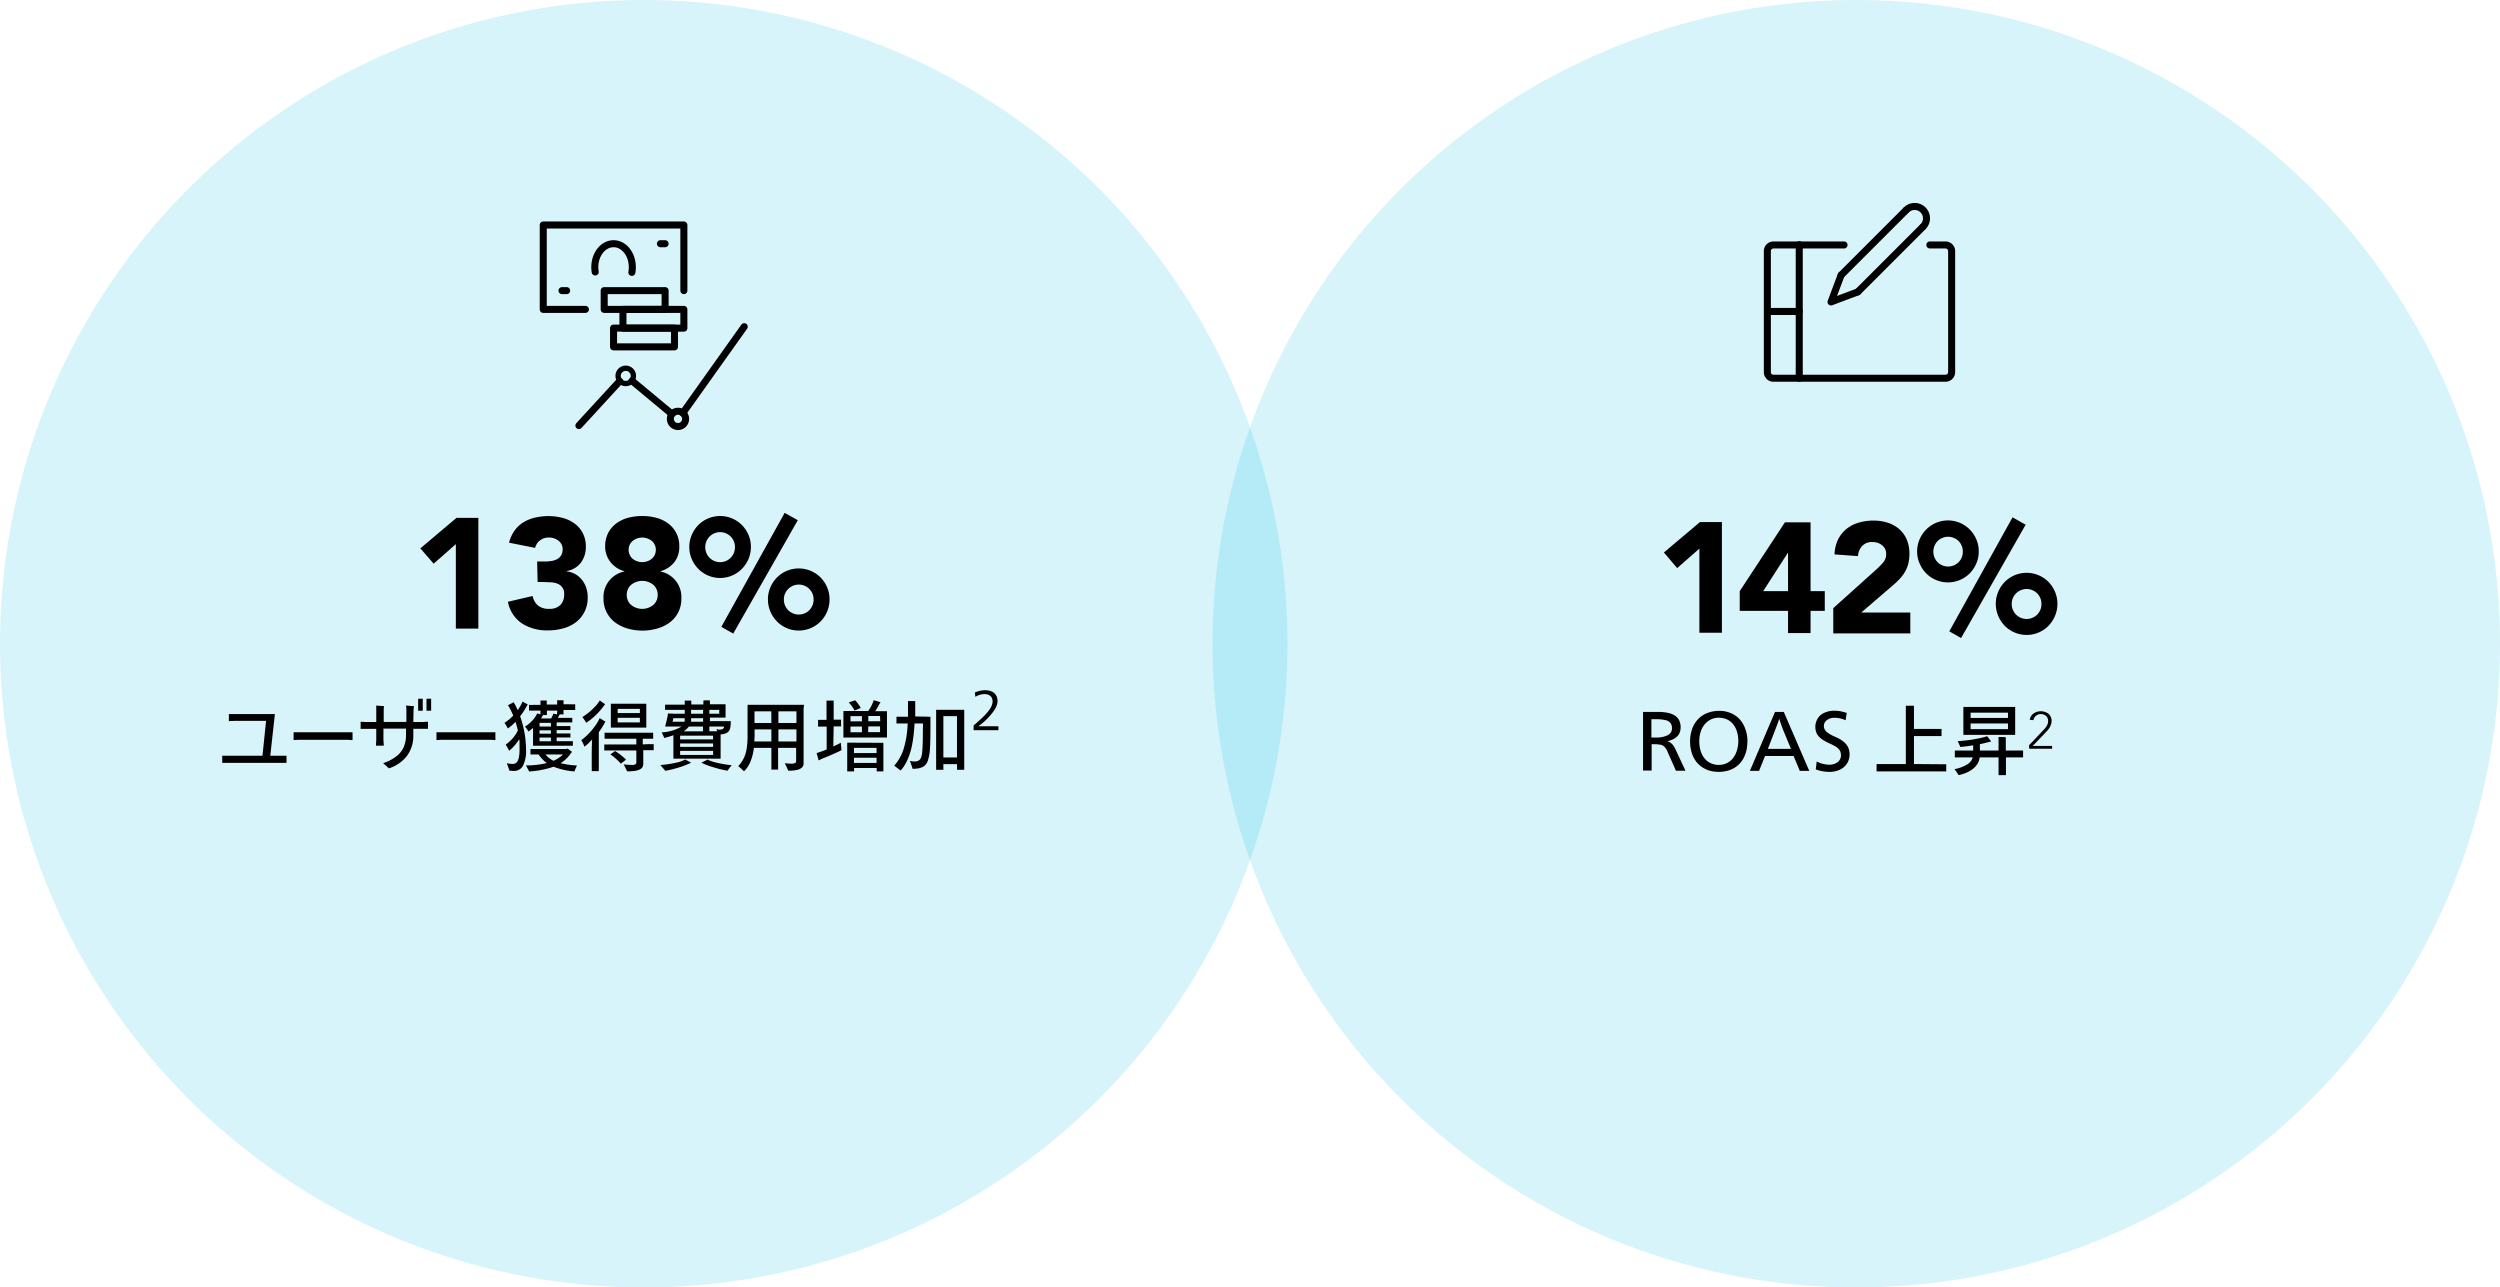 <?xml version="1.0" encoding="UTF-8"?> <svg xmlns="http://www.w3.org/2000/svg" viewBox="0 0 479.66 247.02"><defs><style>.cls-1{fill:#00b5de;opacity:0.16;}.cls-2,.cls-3{fill:none;stroke:#000;stroke-linecap:round;stroke-linejoin:round;}.cls-2{stroke-width:1.35px;}.cls-3{stroke-width:1.02px;}</style></defs><g id="Layer_2" data-name="Layer 2"><g id="Layer_1-2" data-name="Layer 1"><circle class="cls-1" cx="123.51" cy="123.51" r="123.51"></circle><path d="M87.46,104.4l-4.26,3.75-2.55-2.94,6.93-5.85h4.2V120.6H87.46Z"></path><path d="M103.06,107.73h1.47a8.28,8.28,0,0,0,1.23-.09,3.54,3.54,0,0,0,1.1-.34,2,2,0,0,0,.79-.72,2.23,2.23,0,0,0,.3-1.22,2,2,0,0,0-.76-1.59,2.87,2.87,0,0,0-1.88-.63,2.64,2.64,0,0,0-1.74.57,2.61,2.61,0,0,0-.9,1.41l-5-1a6.79,6.79,0,0,1,1.08-2.35,6,6,0,0,1,1.71-1.58,7.57,7.57,0,0,1,2.21-.88,11.16,11.16,0,0,1,2.56-.29,10.62,10.62,0,0,1,2.72.35,6.64,6.64,0,0,1,2.29,1.08,5.4,5.4,0,0,1,1.58,1.84,5.59,5.59,0,0,1,.58,2.64,5,5,0,0,1-.93,3,4.26,4.26,0,0,1-2.7,1.62v.09a4.23,4.23,0,0,1,1.7.57,4.56,4.56,0,0,1,1.24,1.11,4.86,4.86,0,0,1,.78,1.5,5.75,5.75,0,0,1,.27,1.77,6,6,0,0,1-.61,2.79,5.85,5.85,0,0,1-1.65,2,7.06,7.06,0,0,1-2.43,1.18,11,11,0,0,1-3,.39,8.86,8.86,0,0,1-4.9-1.32,6.42,6.42,0,0,1-2.72-4.17l4.74-1.11a3.24,3.24,0,0,0,1,1.8,3.15,3.15,0,0,0,2.17.66,2.83,2.83,0,0,0,2.18-.76,2.8,2.8,0,0,0,.7-2A2,2,0,0,0,107,112a4.31,4.31,0,0,0-1.35-.28c-.5,0-1-.05-1.5-.05h-1Z"></path><path d="M116.11,104.85a5.58,5.58,0,0,1,.56-2.56,5.21,5.21,0,0,1,1.53-1.83,6.71,6.71,0,0,1,2.26-1.1,10.76,10.76,0,0,1,5.52,0,6.56,6.56,0,0,1,2.25,1.1,5.3,5.3,0,0,1,2.1,4.39,4.73,4.73,0,0,1-.94,3,5.07,5.07,0,0,1-2.66,1.74v.06a5,5,0,0,1,4,5.16,5.72,5.72,0,0,1-.61,2.7,5.64,5.64,0,0,1-1.65,1.94,7.47,7.47,0,0,1-2.39,1.15,10.39,10.39,0,0,1-5.64,0,7.41,7.41,0,0,1-2.38-1.15,5.64,5.64,0,0,1-1.65-1.94,5.72,5.72,0,0,1-.62-2.7,5,5,0,0,1,4-5.16v-.06a5,5,0,0,1-2.65-1.74A4.73,4.73,0,0,1,116.11,104.85Zm4.14,9.3a2.53,2.53,0,0,0,.81,1.89,3.38,3.38,0,0,0,4.32,0,2.53,2.53,0,0,0,.81-1.89,2.56,2.56,0,0,0-.81-1.92,3.38,3.38,0,0,0-4.32,0A2.56,2.56,0,0,0,120.25,114.15Zm.36-8.67a2.24,2.24,0,0,0,.72,1.68,2.93,2.93,0,0,0,3.78,0,2.24,2.24,0,0,0,.72-1.68,2.21,2.21,0,0,0-.72-1.65,2.93,2.93,0,0,0-3.78,0A2.21,2.21,0,0,0,120.61,105.48Z"></path><path d="M132.25,104.94a5.78,5.78,0,0,1,.47-2.31,6.13,6.13,0,0,1,1.26-1.89,5.91,5.91,0,0,1,8.37,0,6.13,6.13,0,0,1,1.26,1.89,6,6,0,0,1,0,4.62,6.13,6.13,0,0,1-1.26,1.89,5.86,5.86,0,0,1-1.88,1.28,5.86,5.86,0,0,1-6.49-1.28,6.13,6.13,0,0,1-1.26-1.89A5.78,5.78,0,0,1,132.25,104.94Zm8.76,0a2.8,2.8,0,0,0-.82-2,2.86,2.86,0,0,0-4.05,0,2.92,2.92,0,0,0,0,4.08,2.86,2.86,0,0,0,4.05,0A2.8,2.8,0,0,0,141,104.94Zm9.54-6.54,2.52,1.41-12.39,21.75-2.28-1.29ZM147.34,115a5.78,5.78,0,0,1,.47-2.31,6.13,6.13,0,0,1,1.26-1.89,5.91,5.91,0,0,1,8.37,0,6.13,6.13,0,0,1,1.26,1.89,5.78,5.78,0,0,1,.46,2.31,5.91,5.91,0,0,1-.46,2.33,6.06,6.06,0,0,1-1.26,1.9,5.86,5.86,0,0,1-1.88,1.28,5.86,5.86,0,0,1-6.49-1.28,6.06,6.06,0,0,1-1.26-1.9A5.91,5.91,0,0,1,147.34,115Zm8.76,0a2.8,2.8,0,0,0-.82-2,2.86,2.86,0,0,0-4.05,0,2.81,2.81,0,0,0-.83,2,2.84,2.84,0,0,0,.83,2.07,2.86,2.86,0,0,0,4.05,0A2.84,2.84,0,0,0,156.1,115Z"></path><path d="M54.07,145l.9,0v1.37l-.9,0H43.54l-.9,0v-1.37l.9,0h6.82l.69-6.69-6.07,0-1.07.05V137L45,137h7.74L51.86,145Z"></path><path d="M56.33,140.49l.87,0h9.57l.87,0V142l-.87-.06H57.2l-.87.06Z"></path><path d="M79.3,138.52h1.89l.93-.05v1.36l-.93,0H79.3v1.27A6.36,6.36,0,0,1,78.1,145a7.12,7.12,0,0,1-3.48,2.42l-1.11-1A8,8,0,0,0,76,145.14a4.49,4.49,0,0,0,1.44-1.76,5.73,5.73,0,0,0,.46-2.33v-1.26H73.57V142l.07,1.07H72.13l.06-1.07v-2.16h-2l-1,0v-1.36l1,.05h2V136l0-.63,1.5.12-.07.52v2.5h4.35V136l-.06-.63,1.51.12-.07.52Zm1.81-4.46v2.31h-.88v-2.31Zm.72,0h.89v2.31h-.89Z"></path><path d="M83.74,140.49l.87,0h9.57l.87,0V142l-.87-.06H84.61l-.87.06Z"></path><path d="M99.79,137.42a19.65,19.65,0,0,1,.65,2.24,17.06,17.06,0,0,1,.38,2.27c.07.72.11,1.35.11,1.89a6.24,6.24,0,0,1-.59,3.09,1.88,1.88,0,0,1-1.72,1,6.16,6.16,0,0,1-.92-.07c0-.21-.2-.68-.46-1.4a5.61,5.61,0,0,0,1.14.13,1.56,1.56,0,0,0,.46-.09,1.1,1.1,0,0,0,.42-.37,2.6,2.6,0,0,0,.3-.83,7.34,7.34,0,0,0,.12-1.5c0-.25,0-.58,0-1s0-.71-.07-.94a9,9,0,0,1-.93,1.25,6.32,6.32,0,0,1-1,.95,10,10,0,0,0-.66-1.18,5.6,5.6,0,0,0,.94-.78,6.57,6.57,0,0,0,.85-1,7.17,7.17,0,0,0,.55-.93q-.07-.33-.21-.84t-.24-.81c-.25.26-.51.5-.77.73a7.17,7.17,0,0,1-.72.53,4.52,4.52,0,0,0-.27-.51q-.19-.33-.36-.57a7.76,7.76,0,0,0,.83-.59,10.59,10.59,0,0,0,.85-.79,13.86,13.86,0,0,0-1-2l1.13-.58,0,.1a11.93,11.93,0,0,1,.73,1.44,9.33,9.33,0,0,0,.93-1.64l1,.53-.09.13-.48.86A12.09,12.09,0,0,1,99.79,137.42Zm3.91-1.08h-1.26c-.43,0-.74,0-.94,0v-1.1a7.18,7.18,0,0,0,.94,0h1.26v-.83l.61,0,.59,0,0,.33v.44h2v-.44l0-.39.63,0,.59,0,0,.33v.44h1.31a6.91,6.91,0,0,0,.93,0v1.1q-.29,0-.93,0h-1.31v.48a3.15,3.15,0,0,0,0,.37h-.7l-.12.14a5.53,5.53,0,0,1-.27.52h2.77v.87l-.78,0h-2.22v.7h1.89l.75,0v.77l-.75,0h-1.89v.65h1.89l.75,0v.77l-.75,0h-1.89v.72h2.33c.35,0,.61,0,.78,0v.87h-7.64a2.77,2.77,0,0,0,0-.39V140l0-.34a9.57,9.57,0,0,1-.87.7c-.06-.11-.16-.25-.29-.45s-.27-.35-.39-.49a7.16,7.16,0,0,0,1.35-1.1,5.45,5.45,0,0,0,1-1.44l.62.17v-.66Zm7,10.53c-.28.62-.44,1-.49,1.14a13.9,13.9,0,0,1-4-.9,17.93,17.93,0,0,1-4.71.91c0-.12-.14-.3-.26-.54s-.24-.46-.34-.63a15.8,15.8,0,0,0,4-.45,6.69,6.69,0,0,1-.86-.76,6.13,6.13,0,0,1-.7-.88h-1.56V143.7c.17,0,.45,0,.83,0h6.13l.11-.11c.38.27.69.5.94.71l-.16.07a6.56,6.56,0,0,1-2.07,2.06A17.07,17.07,0,0,0,110.66,146.87Zm-5-7.48v-.7h-2.18v.7Zm0,1.38v-.65h-2.18v.65Zm0,1.45v-.72h-2.18v.72Zm1.23-5.88h-2v.48a3.15,3.15,0,0,0,0,.37h-.73l-.06.08-.33.58h1.93a3.82,3.82,0,0,0,.42-.92l.72.14,0-.25Zm-2.27,8.42a4.43,4.43,0,0,0,1.55,1.21,7.51,7.51,0,0,0,1-.56,4.64,4.64,0,0,0,.79-.65Z"></path><path d="M114.89,140.49v6.8a4.76,4.76,0,0,0,0,.66h-1.36a4.76,4.76,0,0,0,0-.66v-.24c0-.13,0-.69,0-1.67s0-2.16.08-3.51a9.89,9.89,0,0,1-1.47,1.39q-.09-.24-.27-.63c-.13-.25-.24-.46-.34-.62a10.31,10.31,0,0,0,1.17-1,12.29,12.29,0,0,0,1.36-1.57,8.33,8.33,0,0,0,1-1.67l1.11.7-.12.16A15.61,15.61,0,0,1,114.89,140.49Zm1.1-5.25a13.06,13.06,0,0,1-1.72,2,9.81,9.81,0,0,1-1.81,1.43,6.65,6.65,0,0,0-.73-1.09,12.49,12.49,0,0,0,1.07-.75,12.19,12.19,0,0,0,1.33-1.22,5.56,5.56,0,0,0,.94-1.22l1.05.74Zm8.43,7.53a8.41,8.41,0,0,0,1,0v1.16h-2v1.64l0,1a1.32,1.32,0,0,1-.1.51,1.1,1.1,0,0,1-.41.46,2.85,2.85,0,0,1-.9.33,9.25,9.25,0,0,1-1.69.12c-.06-.14-.28-.58-.66-1.35a3.69,3.69,0,0,0,.51.06,6.33,6.33,0,0,0,.85.05,3.24,3.24,0,0,0,.55,0,.64.64,0,0,0,.39-.15.35.35,0,0,0,.13-.29v-2.32h-6.15v-1.16a8.41,8.41,0,0,0,1,0h5.15v-1.09H117c-.46,0-.79,0-1,0v-1.15l1,0h7.32l1,0v1.15q-.28,0-1,0h-1v1.09ZM118,144.1a7.79,7.79,0,0,1,.75.49,9.92,9.92,0,0,1,.79.63c.25.22.44.39.57.52-.38.32-.71.57-1,.78a8.8,8.8,0,0,0-.92-.93,9.64,9.64,0,0,0-1.08-.85Zm-.8-4.5a4.57,4.57,0,0,0,0-.49v-3.63a4.21,4.21,0,0,0,0-.46H124l0,.46v3.63l0,.49Zm5.57-3.59h-4.26v.8h4.26Zm-4.26,2.59h4.26v-.88h-4.26Z"></path><path d="M126.7,146.78a18.12,18.12,0,0,0,2.77-.4,6.63,6.63,0,0,0,2-.66l1.14.61a15.15,15.15,0,0,1-2.24.88,21.18,21.18,0,0,1-2.72.68l-.45-.53C127,147.12,126.84,146.93,126.7,146.78Zm.75-5.19c-.11-.28-.28-.64-.5-1.07a8.36,8.36,0,0,0,3.81-1.12h-3.15c.1-.35.21-.79.33-1.3s.18-.89.2-1.1v-.11l1.24.05h2v-.74h-2.7c-.5,0-.86,0-1.08,0v-1l1.08,0h2.7v-.39l0-.38a12.47,12.47,0,0,1,1.26,0,2,2,0,0,0,0,.34v.39h2.31v-.35a2.77,2.77,0,0,0,0-.42,12.47,12.47,0,0,1,1.26,0,2.77,2.77,0,0,0,0,.39v.34h3v2.56h-3v.68h4v.37a6.37,6.37,0,0,1-.07.7,2,2,0,0,1-.14.57q-.35.82-1.74.9v4.66h-9.06a4.32,4.32,0,0,0,0-.5v-4A15.37,15.37,0,0,1,127.45,141.59Zm1.74-3.79-.15.68h2.32a2.35,2.35,0,0,0,0-.33v-.35Zm7.63,3.35h-6.33v.72h6.33Zm-6.33,1.49v.66h6.33v-.66Zm0,2.21h6.33v-.79h-6.33Zm4.41-5.45h-2.73a3.69,3.69,0,0,1-1,.91h3.7v-.91Zm0-.92v-.68h-2.31v.25a2,2,0,0,1,0,.43Zm-2.31-2.28v.74h2.31v-.74Zm3.18,9.53.11.06.4.18a8.54,8.54,0,0,0,1.06.32c.49.13,1,.23,1.53.32s1,.16,1.52.2q-.21.24-.45.57c-.17.22-.29.39-.36.49a21,21,0,0,1-2.77-.68,13.07,13.07,0,0,1-2.24-.86ZM138,136.2H136.1v.74H138Zm.15,3.78a1.23,1.23,0,0,0,.42-.07.54.54,0,0,0,.32-.29l0-.22H136.1v.91h1.52l-.15-.45A1.93,1.93,0,0,0,138.14,140Z"></path><path d="M154.18,136v10.44a1.11,1.11,0,0,1-.33.84,2.11,2.11,0,0,1-1,.45,7.71,7.71,0,0,1-1.6.14l-.67-1.44a10.9,10.9,0,0,0,1.21.09,1.9,1.9,0,0,0,.75-.11.37.37,0,0,0,.21-.34v-2.58h-3.46v3.27q0,.39,0,.9H148q0-.51,0-.9v-3.27h-3.36a10,10,0,0,1-.67,2.67,5.48,5.48,0,0,1-1.22,1.83,14.67,14.67,0,0,0-1.11-1,6.12,6.12,0,0,0,.82-1.07,5.77,5.77,0,0,0,.51-1.1,7.35,7.35,0,0,0,.33-1.47,15.46,15.46,0,0,0,.13-2.23v-5.46a4.39,4.39,0,0,0,0-.44h10.83Zm-9.45,6.26H148v-2.31h-3.22v1.26Zm3.25-5.78h-3.22v2.24H148Zm4.83,0h-3.46v2.24h3.46Zm-3.46,5.78h3.46v-2.31h-3.46Z"></path><path d="M159.88,143.21c.58-.26,1.06-.49,1.44-.7l.13,1.42c-.37.2-.95.47-1.75.82s-1.48.62-2,.83l-.63.31-.39-1.41.34-.1.36-.12c.33-.11.74-.27,1.23-.46v-4.39h-1l-.65,0v-1.29h1.62V135c0-.19,0-.37,0-.58l.71,0,.66,0c0,.2,0,.38,0,.53v3.13h1.42v1.29l-.64,0h-.78Zm10.3-6.3V141l0,.51h-8.36q0-.3,0-.51v-4.08a4.75,4.75,0,0,0,0-.5h4.76a7.58,7.58,0,0,0,.61-1,8.42,8.42,0,0,0,.45-1.08l1.31.39-.14.2c-.12.23-.26.49-.42.77s-.31.52-.46.75h2.25Zm-.69,5.61c0,.1,0,.27,0,.51V148H168.2v-.65h-4.33V148h-1.32q0-.3,0-.51V143a4.63,4.63,0,0,0,0-.51Zm-4.33-6.66c-.15,0-.35.12-.59.22l-.61.24a7.89,7.89,0,0,0-1.11-1.55l1.24-.41a7.57,7.57,0,0,1,.58.72A5.81,5.81,0,0,1,165.16,135.86Zm.21,1.54h-2.19v1h2.19Zm-2.19,3.09h2.19v-1.1h-2.19Zm5,3h-4.33v1h4.33Zm-4.33,2.89h4.33v-1h-4.33Zm5-9H166.6v1h2.28Zm-2.28,3.09h2.28v-1.1H166.6Z"></path><path d="M178.52,137.52a3.44,3.44,0,0,0,0,.42c0,2.43,0,4.25-.08,5.45A9.34,9.34,0,0,1,178,146a2.11,2.11,0,0,1-.35.64,1.73,1.73,0,0,1-.58.49,3.14,3.14,0,0,1-.85.29,6.43,6.43,0,0,1-1.14.09c0-.15-.2-.66-.5-1.54a3,3,0,0,0,.84.13,1.52,1.52,0,0,0,.89-.21,1.15,1.15,0,0,0,.45-.67,4.12,4.12,0,0,0,.17-.89c.05-.4.08-1.06.11-2s0-2.09.06-3.52h-1.63q-.06,1.06-.18,2.19a23.65,23.65,0,0,1-.38,2.34,12.61,12.61,0,0,1-.77,2.37,8.45,8.45,0,0,1-1.33,2.13l-1.24-.93a9.09,9.09,0,0,0,1.82-3.26,19.55,19.55,0,0,0,.76-4.84H172v-1.3h2.21c0-.92,0-1.66,0-2.23,0-.27,0-.52,0-.77l1.39,0a2,2,0,0,0,0,.33c0,.94,0,1.82,0,2.62ZM185,137v9.89l0,.81h-1.38v-1.09H181v1.09h-1.39q0-.45,0-.81V137c0-.21,0-.48,0-.82H185Zm-4,8.33h2.61V137.4H181Z"></path><path d="M186.8,139.19c2.55-2.16,3.64-3.44,3.64-4.63,0-.93-.65-1.39-1.57-1.39a3.57,3.57,0,0,0-1.73.52l-.11-.81a4.7,4.7,0,0,1,2-.45c1.42,0,2.36.75,2.36,2.07,0,1-.64,2-2,3.42a13.55,13.55,0,0,1-1.7,1.43v0l2,0h1.87v.75H186.8Z"></path><circle class="cls-1" cx="356.15" cy="123.51" r="123.51"></circle><path d="M326.05,105.26,321.79,109l-2.55-3,6.93-5.84h4.2v21.24h-4.32Z"></path><path d="M343.06,117.2h-9.27v-3.78l8.67-13.2h4.92v13.2h2.73v3.78h-2.73v4.26h-4.32Zm0-11.1H343l-4.71,7.32h4.77Z"></path><path d="M351.74,116.68l8.25-7.41a14.17,14.17,0,0,0,1.27-1.29,2.43,2.43,0,0,0,.63-1.67,2.06,2.06,0,0,0-.79-1.7,2.86,2.86,0,0,0-1.83-.61,2.53,2.53,0,0,0-2,.77,3.11,3.11,0,0,0-.79,1.93l-4.5-.33a7.18,7.18,0,0,1,.68-2.87,6.27,6.27,0,0,1,1.59-2,6.71,6.71,0,0,1,2.33-1.21,9.91,9.91,0,0,1,2.9-.41,8.87,8.87,0,0,1,2.7.41,6.24,6.24,0,0,1,2.18,1.2,5.49,5.49,0,0,1,1.46,2,6.87,6.87,0,0,1,.53,2.79,8,8,0,0,1-.21,1.84,6.7,6.7,0,0,1-.59,1.5,6.91,6.91,0,0,1-.89,1.25c-.34.38-.71.75-1.1,1.11l-6.46,5.55h9.42v4H351.74Z"></path><path d="M367.83,105.8a5.83,5.83,0,0,1,.47-2.32,6.21,6.21,0,0,1,1.26-1.88,5.88,5.88,0,0,1,8.37,0,6.21,6.21,0,0,1,1.26,1.88,5.82,5.82,0,0,1,.46,2.32,5.69,5.69,0,0,1-.46,2.3,6.06,6.06,0,0,1-1.26,1.9,5.83,5.83,0,0,1-1.88,1.27,5.89,5.89,0,0,1-6.49-1.27,6.06,6.06,0,0,1-1.26-1.9A5.7,5.7,0,0,1,367.83,105.8Zm8.76,0a2.8,2.8,0,0,0-.82-2,2.86,2.86,0,0,0-4,0,2.92,2.92,0,0,0,0,4.08,2.86,2.86,0,0,0,4,0A2.8,2.8,0,0,0,376.59,105.8Zm9.54-6.54,2.52,1.41-12.39,21.75L374,121.13Zm-3.21,16.59a5.78,5.78,0,0,1,.47-2.31,6.06,6.06,0,0,1,1.26-1.9,5.91,5.91,0,0,1,8.37,0,6.06,6.06,0,0,1,1.26,1.9,5.78,5.78,0,0,1,.46,2.31,5.86,5.86,0,0,1-.46,2.32,6.11,6.11,0,0,1-1.26,1.91,5.83,5.83,0,0,1-1.88,1.27,5.89,5.89,0,0,1-6.49-1.27,6.11,6.11,0,0,1-1.26-1.91A5.87,5.87,0,0,1,382.92,115.85Zm8.76,0a2.8,2.8,0,0,0-.82-2,2.86,2.86,0,0,0-4.05,0,2.81,2.81,0,0,0-.83,2,2.84,2.84,0,0,0,.83,2.07,2.86,2.86,0,0,0,4.05,0A2.84,2.84,0,0,0,391.68,115.85Z"></path><path d="M322.45,139.56a2.92,2.92,0,0,1-.12.83,2.08,2.08,0,0,1-.42.77,2.83,2.83,0,0,1-.79.62,4.46,4.46,0,0,1-1.22.42v0a2.22,2.22,0,0,1,.91.56,3.6,3.6,0,0,1,.65,1l1.92,4.11h-1.83l-1.6-3.61a2.85,2.85,0,0,0-.62-1,1.56,1.56,0,0,0-.84-.39,6.33,6.33,0,0,0-1.12-.08h-.48v5.05h-1.65V136.59h2.83a9.2,9.2,0,0,1,1.84.16,4,4,0,0,1,1.37.5,2.33,2.33,0,0,1,.87.92A3,3,0,0,1,322.45,139.56Zm-1.66.12a1.54,1.54,0,0,0-.32-1,1.69,1.69,0,0,0-1-.53,7.87,7.87,0,0,0-1.85-.16h-.78v3.51h.78a4.93,4.93,0,0,0,2.33-.43A1.43,1.43,0,0,0,320.79,139.68Z"></path><path d="M335.27,142.18a9.71,9.71,0,0,1-.12,1.43,6.18,6.18,0,0,1-.48,1.55,4.94,4.94,0,0,1-.88,1.34,5,5,0,0,1-2.68,1.46,7.23,7.23,0,0,1-1.31.14,8.35,8.35,0,0,1-1-.07,6.5,6.5,0,0,1-1.1-.27,5.32,5.32,0,0,1-1.18-.61,4.81,4.81,0,0,1-1.13-1.09,5.31,5.31,0,0,1-.82-1.67,7.21,7.21,0,0,1-.3-2.13,6.86,6.86,0,0,1,.4-2.42,5.14,5.14,0,0,1,1.13-1.86,4.75,4.75,0,0,1,1.78-1.18,6.37,6.37,0,0,1,2.31-.41,5.45,5.45,0,0,1,2.17.42,4.69,4.69,0,0,1,1.7,1.18,5.24,5.24,0,0,1,1.09,1.83A6.91,6.91,0,0,1,335.27,142.18Zm-1.75.07a6.45,6.45,0,0,0-.26-1.87,4.18,4.18,0,0,0-.69-1.37,3.37,3.37,0,0,0-.9-.81,3.19,3.19,0,0,0-1-.39,4.4,4.4,0,0,0-.89-.11,3.48,3.48,0,0,0-2.7,1.26,4.16,4.16,0,0,0-.78,1.44,5.93,5.93,0,0,0-.27,1.82,6.06,6.06,0,0,0,.27,1.86,4.11,4.11,0,0,0,.75,1.44,3.39,3.39,0,0,0,1.2.92,3.64,3.64,0,0,0,1.53.32,3.56,3.56,0,0,0,1.49-.32,3.4,3.4,0,0,0,1.18-.92,4.31,4.31,0,0,0,.77-1.44A6,6,0,0,0,333.52,142.25Z"></path><path d="M345.31,147.9l-1.18-2.85h-5.48l-1.15,2.85h-1.76l4.82-11.31h1.68l4.89,11.31ZM342.1,140c-.09-.22-.21-.55-.37-1s-.27-.79-.36-1.08h0c-.16.51-.41,1.2-.75,2.06l-1.43,3.7h4.43Z"></path><path d="M354.87,144.72a3.39,3.39,0,0,1-.27,1.35,3.15,3.15,0,0,1-.79,1.08,3.69,3.69,0,0,1-1.23.7,4.9,4.9,0,0,1-1.56.25,8,8,0,0,1-1.37-.13,7.08,7.08,0,0,1-1.27-.35l.18-1.52a5.32,5.32,0,0,0,2.35.62,2.64,2.64,0,0,0,1.67-.5,1.59,1.59,0,0,0,.63-1.32,1.72,1.72,0,0,0-.22-.9,2.06,2.06,0,0,0-.69-.69,8.59,8.59,0,0,0-1.28-.67,11.61,11.61,0,0,1-1.31-.71,3.77,3.77,0,0,1-.83-.72,2.53,2.53,0,0,1-.44-.8,3.16,3.16,0,0,1-.14-.95,3.06,3.06,0,0,1,.26-1.24,2.76,2.76,0,0,1,.73-1,3.5,3.5,0,0,1,1.16-.63,4.62,4.62,0,0,1,1.47-.23,6.92,6.92,0,0,1,1.22.11,8.2,8.2,0,0,1,1.18.31l-.21,1.41a5.93,5.93,0,0,0-1.13-.37,5.19,5.19,0,0,0-1-.1,2.31,2.31,0,0,0-1.46.44,1.35,1.35,0,0,0-.58,1.12,1.46,1.46,0,0,0,.51,1.13,6.56,6.56,0,0,0,1.64.95,8.38,8.38,0,0,1,1.18.62,5.16,5.16,0,0,1,.75.6,3.5,3.5,0,0,1,.48.63,2.91,2.91,0,0,1,.27.69A3.35,3.35,0,0,1,354.87,144.72Z"></path><path d="M372.05,146.63c.65,0,1.1,0,1.36,0V148c-.25,0-.7,0-1.36,0H361.4c-.66,0-1.11,0-1.35,0V146.6q.36,0,1.35,0h4.26V136.08c0-.23,0-.45,0-.67.18,0,.45,0,.8,0l.76,0c0,.24,0,.44,0,.61v3.84h5.29v1.36h-5.29v5.37Z"></path><path d="M386.87,144c.61,0,1.05,0,1.29,0v1.32c-.24,0-.68,0-1.29,0h-2v2.78c0,.17,0,.38,0,.62h-1.42c0-.24,0-.45,0-.62v-2.78h-3.61a5.54,5.54,0,0,1-.16.65,3,3,0,0,1-.39.76,3.89,3.89,0,0,1-.72.76,5.92,5.92,0,0,1-1.17.71,8.31,8.31,0,0,1-1.62.52,13.11,13.11,0,0,0-.78-1.15,7.09,7.09,0,0,0,2.37-.87,2.37,2.37,0,0,0,1.13-1.38h-2.15q-.94,0-1.29,0V144q.35,0,1.29,0h2.23V143c-.77.13-1.59.23-2.46.32l-.5-1.13c.46,0,1-.07,1.68-.14s1.36-.19,2.11-.33a15.58,15.58,0,0,0,1.86-.47c.18.25.45.58.77,1l-.35.1-.87.21-.95.22V144h3.58v-2.1c0-.24,0-.4,0-.5a11.53,11.53,0,0,1,1.39.05V144Zm-10.17-3a5.16,5.16,0,0,0,0-.53v-4.31a5.07,5.07,0,0,0,0-.52h9.94c0,.12,0,.3,0,.52V141Zm8.56-4.26h-7.17v1h7.17Zm-7.17,3.15h7.17v-1.08h-7.17Z"></path><path d="M389.29,143l2.66-2.81.36-.38a4.35,4.35,0,0,0,.32-.43,2.39,2.39,0,0,0,.24-.48,1.61,1.61,0,0,0,.09-.54,1.24,1.24,0,0,0-.4-1,1.51,1.51,0,0,0-1-.35,1.4,1.4,0,0,0-1.42,1.16l-.7-.07a1.84,1.84,0,0,1,.75-1.22,2.36,2.36,0,0,1,1.4-.41,2.28,2.28,0,0,1,.78.13,2.14,2.14,0,0,1,.65.35,1.73,1.73,0,0,1,.61,1.33,2.33,2.33,0,0,1-.13.76,3,3,0,0,1-.33.67,4.34,4.34,0,0,1-.47.59c-.17.19-.35.37-.53.56L390,143.12h3.72v.54h-4.38Z"></path><line class="cls-2" x1="131.01" y1="79.24" x2="142.79" y2="62.68"></line><line class="cls-2" x1="121.26" y1="73.07" x2="128.8" y2="79.34"></line><line class="cls-2" x1="111.07" y1="81.65" x2="118.88" y2="73.15"></line><circle class="cls-3" cx="120.06" cy="72.12" r="1.47"></circle><circle class="cls-2" cx="130.08" cy="80.37" r="1.47"></circle><polyline class="cls-2" points="112.32 59.36 104.23 59.36 104.23 43.17 131.21 43.17 131.21 55.76"></polyline><path class="cls-2" d="M114.2,52.18a5.43,5.43,0,0,1-.08-.92c0-2.48,1.61-4.5,3.6-4.5s3.6,2,3.6,4.5a5.36,5.36,0,0,1-.09,1"></path><line class="cls-2" x1="126.71" y1="46.76" x2="127.61" y2="46.76"></line><line class="cls-2" x1="107.83" y1="55.76" x2="108.72" y2="55.76"></line><rect class="cls-2" x="119.52" y="59.36" width="11.69" height="3.6"></rect><rect class="cls-2" x="117.72" y="62.95" width="11.69" height="3.6"></rect><rect class="cls-2" x="115.92" y="55.76" width="11.69" height="3.6"></rect><path class="cls-2" d="M370.27,47h3a1.18,1.18,0,0,1,1.18,1.17V71.41a1.17,1.17,0,0,1-1.18,1.16h-33a1.17,1.17,0,0,1-1.18-1.16V48.12A1.18,1.18,0,0,1,340.29,47H353.8"></path><line class="cls-2" x1="345.21" y1="72.57" x2="345.21" y2="46.95"></line><line class="cls-2" x1="339.11" y1="59.76" x2="345.21" y2="59.76"></line><line class="cls-2" x1="353.24" y1="52.79" x2="365.64" y2="40.39"></line><line class="cls-2" x1="368.85" y1="43.6" x2="356.45" y2="56"></line><path class="cls-2" d="M365.73,40.3a2.27,2.27,0,1,1,3.21,3.21"></path><polyline class="cls-2" points="356.45 56 351.31 57.93 353.24 52.79"></polyline></g></g></svg> 